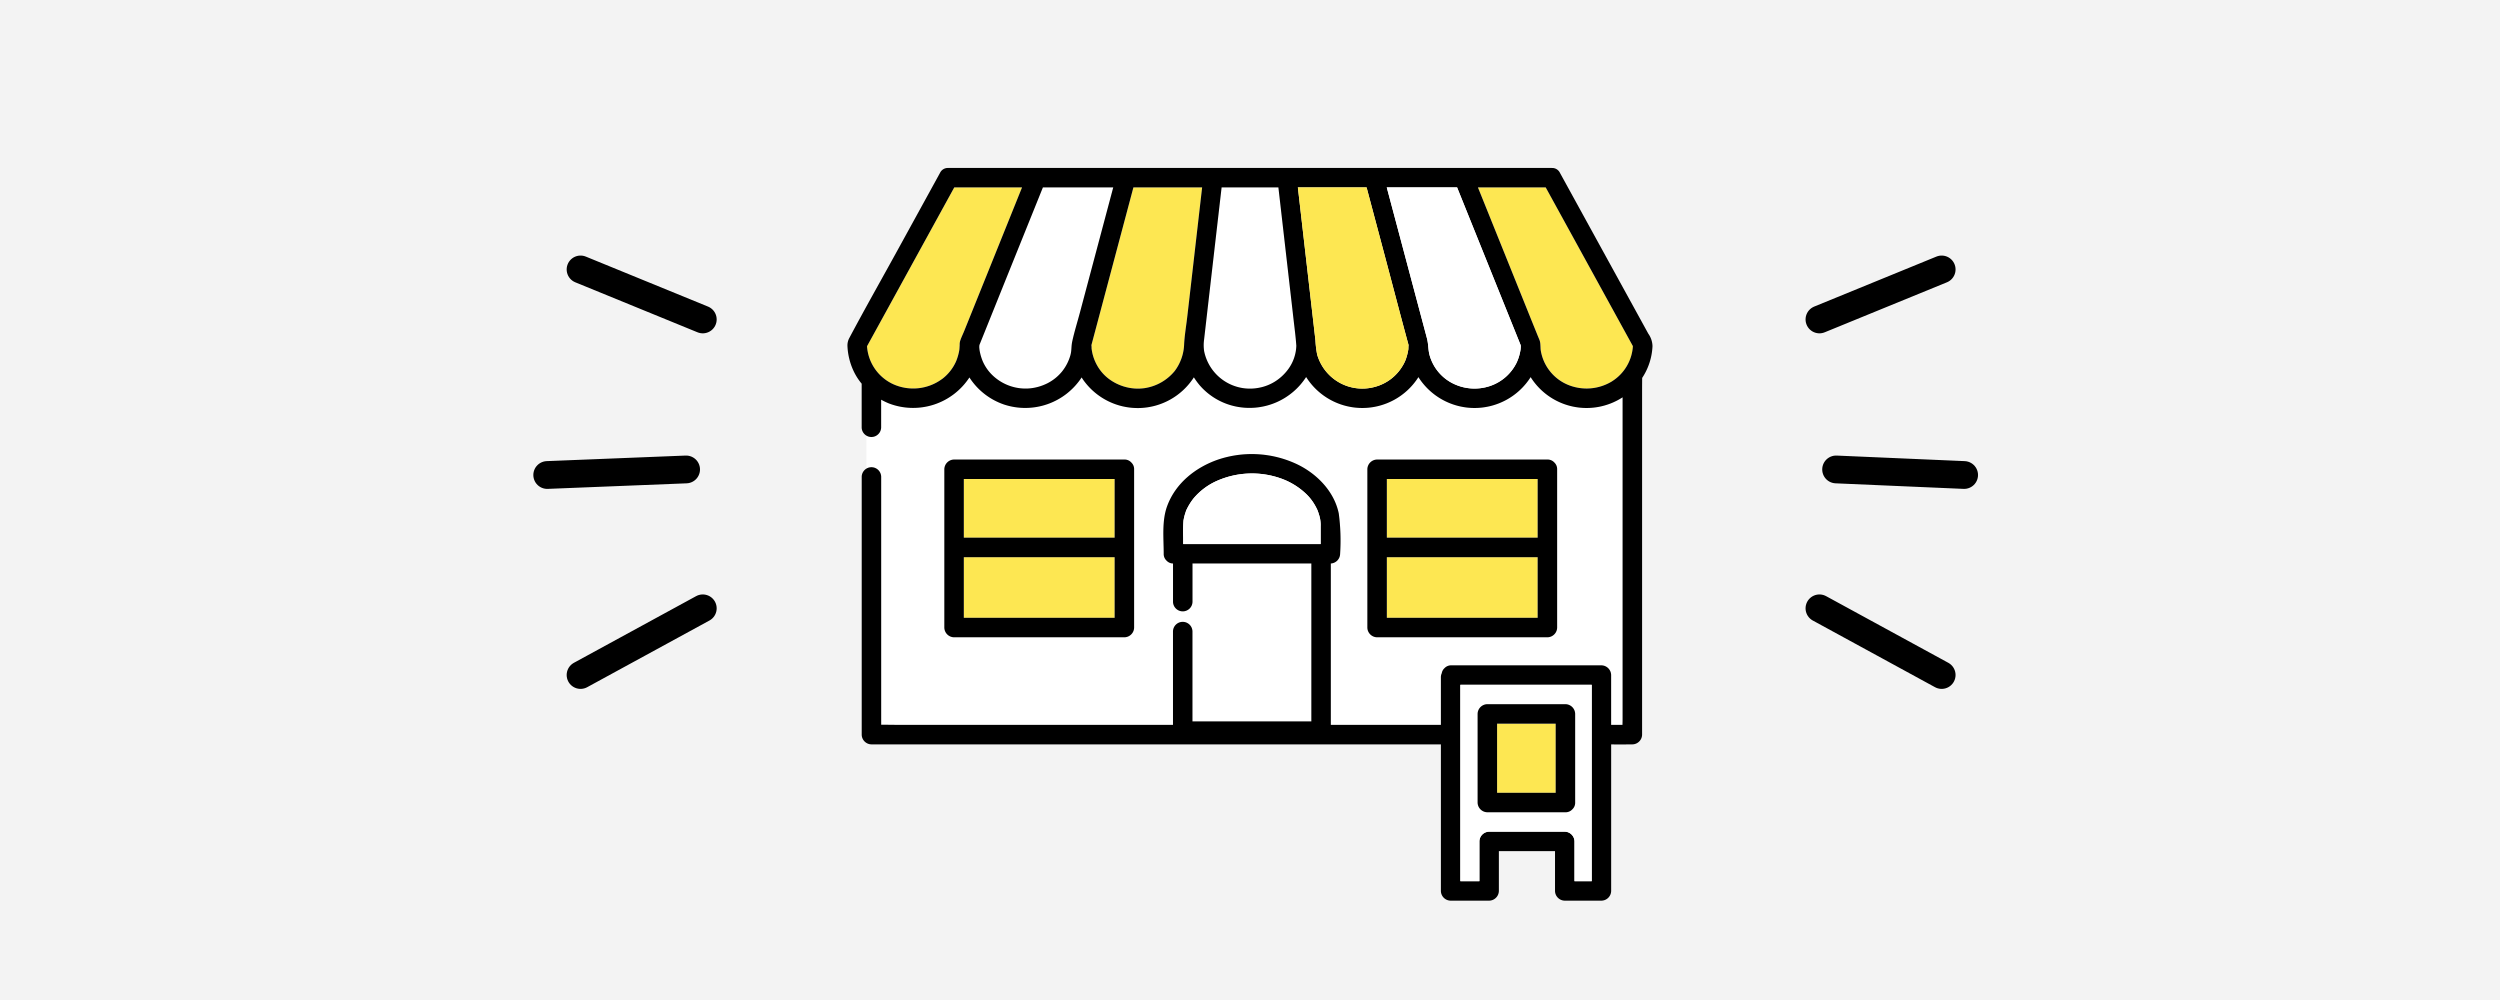 <svg xmlns="http://www.w3.org/2000/svg" xmlns:xlink="http://www.w3.org/1999/xlink" width="450" height="180" viewBox="0 0 450 180">
  <defs>
    <clipPath id="clip-path">
      <rect id="長方形_13" data-name="長方形 13" width="144.913" height="131.89" fill="none"/>
    </clipPath>
  </defs>
  <g id="m03" transform="translate(-1242 -1043)">
    <g id="グループ_11" data-name="グループ 11">
      <rect id="長方形_10" data-name="長方形 10" width="450" height="180" transform="translate(1242 1043)" fill="#f3f3f3"/>
      <g id="グループ_6" data-name="グループ 6" transform="translate(1394.543 1073.229)">
        <g id="グループ_5" data-name="グループ 5" clip-path="url(#clip-path)">
          <path id="パス_115" data-name="パス 115" d="M8.5,82.335v44.659c1.275,0,2.554.027,3.825.027h48.7V110.17a1.754,1.754,0,0,1,3.506,0v16.219H85.927V97.973H64.533v6.914a1.754,1.754,0,0,1-3.506,0V97.965a1.6,1.6,0,0,1-1.114-.468c-.011-.011-.023-.02-.034-.032s-.037-.04-.057-.06a1.619,1.619,0,0,1-.469-1.186c0-2.771-.356-5.877.6-8.527,1.5-4.158,5.133-7.043,9.228-8.449a19.07,19.07,0,0,1,13.863.709c3.7,1.661,6.994,4.939,7.822,9.015a36.88,36.88,0,0,1,.241,7.253,1.776,1.776,0,0,1-1.673,1.745v29.056h19.811v-8.59a1.7,1.7,0,0,1,.158-.705,1.551,1.551,0,0,1,.443-.864c.011-.011.021-.023.032-.034s.041-.037.06-.057a1.619,1.619,0,0,1,1.186-.469h27.024a1.778,1.778,0,0,1,1.753,1.753v8.965h2.044c.008-.37.018-.741.018-1.107V68.061a11.893,11.893,0,0,1-16.55-3.634,11.959,11.959,0,0,1-20.2,0A11.959,11.959,0,0,1,85,64.406a12.123,12.123,0,0,1-12.216,5.387,11.741,11.741,0,0,1-6.93-3.883,12.769,12.769,0,0,1-1.061-1.452,12.008,12.008,0,0,1-19.887.5c-.112-.154-.21-.32-.314-.481A12.131,12.131,0,0,1,30.634,69.36a12.008,12.008,0,0,1-6.245-4.878A12.123,12.123,0,0,1,9.88,69.152,12.828,12.828,0,0,1,8.5,68.486v5.02a1.756,1.756,0,0,1-2.655,1.471v5.885A1.757,1.757,0,0,1,8.5,82.335m87.512,25.356V81.012a1.778,1.778,0,0,1,1.753-1.753h30.654a1.617,1.617,0,0,1,1.194.476c.011.011.023.02.034.032s.037.04.057.06a1.617,1.617,0,0,1,.468,1.186V109.5a1.779,1.779,0,0,1-1.753,1.753H97.764a1.779,1.779,0,0,1-1.753-1.753Zm-76.144,0V81.012a1.778,1.778,0,0,1,1.753-1.753H52.274a1.616,1.616,0,0,1,1.194.476c.011.011.023.02.034.032s.037.04.056.06a1.616,1.616,0,0,1,.469,1.186V109.5a1.779,1.779,0,0,1-1.753,1.753H21.619a1.779,1.779,0,0,1-1.753-1.753Z" transform="translate(-2.429 -26.769)" fill="#fff"/>
          <path id="パス_116" data-name="パス 116" d="M91.833,34.178a.028.028,0,0,0,0-.007c.072-1.335.28-2.679.453-4.012.053-.425.106-.85.155-1.273q.585-5.092,1.17-10.183.322-2.8.644-5.606.408-3.548.816-7.1H82.7l-1.917,7.2-2.138,8.027-2.517,9.455-.24.9-.116.435c-.21.787-.415,1.575-.629,2.361l0,.013a.04.04,0,0,1,0,.018,4.654,4.654,0,0,1,.027.567,8.006,8.006,0,0,0,.946,2.976A7.8,7.8,0,0,0,78.3,40.482a8.78,8.78,0,0,0,2.838,1.4,8.508,8.508,0,0,0,3.583.249,8.66,8.66,0,0,0,5.422-3.093,8.484,8.484,0,0,0,1.691-4.859" transform="translate(-31.23 -2.494)" fill="#fde752"/>
          <path id="パス_117" data-name="パス 117" d="M57.342,33.675c.376-1.723.913-3.426,1.366-5.13q1.362-5.112,2.723-10.225L64.712,6H52.05q-3.336,8.283-6.674,16.566l-3.792,9.413-.958,2.377c0,.011-.009.028-.013.041V34.4c.008.041-.026.252-.018.371s.017.227.029.341c.006.046.02.166.022.176.032.193.071.385.116.575a9.237,9.237,0,0,0,.448,1.4,7.849,7.849,0,0,0,2.021,2.776,8.6,8.6,0,0,0,6.42,2.131,8.961,8.961,0,0,0,3.2-.916,8.124,8.124,0,0,0,2.625-2.1,8.266,8.266,0,0,0,1.512-2.911c.272-.981.129-1.544.352-2.57" transform="translate(-16.872 -2.494)" fill="#fff"/>
          <path id="パス_118" data-name="パス 118" d="M22.631,35.292c.033-.2.045-.532.068-.919a2.5,2.5,0,0,1,.067-.676c.182-.619.494-1.227.735-1.824L27.6,21.7,33.925,6h-12.2L20.178,8.82,11.323,24.939l-5.3,9.648a8.119,8.119,0,0,0,4.747,6.848,8.745,8.745,0,0,0,8.794-.974,8.085,8.085,0,0,0,2.5-3.192,9.56,9.56,0,0,0,.563-1.977" transform="translate(-2.503 -2.493)" fill="#fde752"/>
          <path id="パス_119" data-name="パス 119" d="M126.414,34.5c-.113-1.584-.322-3.161-.5-4.739q-.062-.545-.125-1.089l0-.019-1.169-10.171Q123.9,12.243,123.179,6H112.958l-1.734,15.087q-.546,4.748-1.092,9.5l-.328,2.852a7.233,7.233,0,0,0,.02,2.051,8.412,8.412,0,0,0,9.813,6.58,8.243,8.243,0,0,0,3.194-1.295,8.686,8.686,0,0,0,2.153-2.093,7.505,7.505,0,0,0,1.429-4.174" transform="translate(-45.612 -2.494)" fill="#fff"/>
          <path id="パス_120" data-name="パス 120" d="M222.1,34.568l-1.757-3.2-8.854-16.119L206.409,6h-12.2l1.985,4.926.761,1.888q1.574,3.909,3.15,7.818l3.812,9.463,1,2.47c.079.2.161.39.241.586.064.148.129.3.176.45a2.554,2.554,0,0,1,.108.636c.038.413.028.818.067,1.056a8.108,8.108,0,0,0,4.872,6.225,8.764,8.764,0,0,0,8.007-.643,8.051,8.051,0,0,0,3.718-6.307" transform="translate(-80.719 -2.494)" fill="#fde752"/>
          <path id="パス_121" data-name="パス 121" d="M144.143,29.817l-1.636-2.979L137.3,17.363l-8.9-16.2-.162-.295A1.538,1.538,0,0,0,126.8.007c-.025,0-.047-.007-.072-.007H18.187c-.025,0-.046.006-.07.007a1.537,1.537,0,0,0-1.444.861L9.05,14.745C6.15,20.025,3.173,25.27.346,30.59A2.811,2.811,0,0,0,0,32.082a11.752,11.752,0,0,0,1.1,4.465,10.563,10.563,0,0,0,1.457,2.288v7.9a1.754,1.754,0,0,0,3.506,0v-5.02a12.834,12.834,0,0,0,1.381.667,12.123,12.123,0,0,0,14.509-4.67,12.008,12.008,0,0,0,6.245,4.878,12.131,12.131,0,0,0,13.955-4.884c.1.161.2.327.314.481a12.007,12.007,0,0,0,19.887-.5,12.906,12.906,0,0,0,1.061,1.452,11.747,11.747,0,0,0,6.93,3.883,12.123,12.123,0,0,0,12.216-5.388,11.959,11.959,0,0,0,20.212.019,11.958,11.958,0,0,0,20.2,0,11.894,11.894,0,0,0,16.55,3.634V99.144c0,.366-.009.737-.018,1.108h-2.044V91.286a1.779,1.779,0,0,0-1.753-1.753H108.695a1.619,1.619,0,0,0-1.186.469c-.019.02-.042.036-.06.057s-.021.023-.032.034a1.553,1.553,0,0,0-.443.864,1.692,1.692,0,0,0-.158.705v8.59H87.005V71.2a1.776,1.776,0,0,0,1.673-1.744,36.877,36.877,0,0,0-.241-7.253c-.829-4.076-4.126-7.353-7.822-9.015a19.073,19.073,0,0,0-13.863-.708c-4.1,1.405-7.73,4.29-9.228,8.448-.955,2.651-.6,5.757-.6,8.528a1.617,1.617,0,0,0,.469,1.185c.019.019.036.041.057.06s.023.02.034.032A1.6,1.6,0,0,0,58.6,71.2v6.921a1.754,1.754,0,0,0,3.506,0V71.2H83.5V99.62H62.1V83.4a1.754,1.754,0,0,0-3.506,0v16.852H9.895c-1.272,0-2.55-.032-3.825-.027V55.566a1.754,1.754,0,0,0-3.506,0v46.44a1.778,1.778,0,0,0,1.753,1.753h102.5v26.378a1.779,1.779,0,0,0,1.753,1.753H115.5a1.779,1.779,0,0,0,1.753-1.753v-7.159h10.107v7.159a1.779,1.779,0,0,0,1.753,1.753h6.6a1.779,1.779,0,0,0,1.753-1.753v-26.37c1.2.007,2.391.013,3.585-.008.077,0,.153,0,.23,0a1.779,1.779,0,0,0,1.753-1.753V40.068c0-.756.006-1.514.015-2.273a11.245,11.245,0,0,0,1.857-5.714,4.01,4.01,0,0,0-.767-2.264M62.176,67.7H60.431V66.513a24.891,24.891,0,0,1,.058-3.069c.012-.046.065-.344.077-.4q.065-.3.15-.6c.057-.2.124-.393.19-.588a1.436,1.436,0,0,1,.162-.4,10.559,10.559,0,0,1,1.242-1.988A11.668,11.668,0,0,1,66.572,56.3a15.581,15.581,0,0,1,11.346-.44,12.768,12.768,0,0,1,4.48,2.666,8.906,8.906,0,0,1,1.488,1.761,10.05,10.05,0,0,1,.611,1.093c.04.083.078.168.115.252l.023.062c.082.221.16.444.227.67a5.871,5.871,0,0,1,.309,2.128c0,.49,0,.98,0,1.47V67.7h-23Zm71.79,38.745v21.94h-3.1v-7.159a1.779,1.779,0,0,0-1.753-1.753H115.5a1.779,1.779,0,0,0-1.753,1.753v7.159h-3.426V93.039h23.643Zm3.7-68.062a8.763,8.763,0,0,1-8.007.643,8.107,8.107,0,0,1-4.873-6.225c-.039-.239-.029-.643-.067-1.057a2.554,2.554,0,0,0-.108-.636,4.72,4.72,0,0,0-.176-.45c-.08-.2-.162-.391-.241-.586l-1-2.47-3.812-9.463-3.15-7.818-.76-1.888q-.993-2.463-1.985-4.926h12.2l5.081,9.249,8.854,16.119,1.757,3.2a8.051,8.051,0,0,1-3.718,6.307M120.5,34.949a8.261,8.261,0,0,1-4.813,4.292,8.7,8.7,0,0,1-6.836-.52,8.112,8.112,0,0,1-4.077-5.064c-.262-.986-.183-1.934-.47-3.012q-.356-1.336-.712-2.672-1.26-4.735-2.522-9.472L97.074,3.506h12.662q2.483,6.162,4.965,12.325l6.446,16c.011.027.021.054.033.081a1.867,1.867,0,0,1,.017.268c-.009.166-.02.332-.039.5.009-.079.044-.257-.018.12-.026.161-.058.321-.094.48a8.123,8.123,0,0,1-.551,1.67m-19.879-.827a6.32,6.32,0,0,1-.636,1.418,8.269,8.269,0,0,1-4.974,3.848,8.452,8.452,0,0,1-10.464-5.823,17.886,17.886,0,0,1-.305-2.527q-.155-1.353-.311-2.706-.543-4.726-1.086-9.45-.883-7.687-1.767-15.375H93.444L96.8,16.124c1.4,5.258,2.769,10.525,4.2,15.775-.005,0-.006.018-.006.047-.026.1-.023.518-.033.635a.582.582,0,0,0-.006.094l-.021.125q-.032.193-.073.385a9.624,9.624,0,0,1-.249.937m-23.4,4.155a8.229,8.229,0,0,1-3.193,1.3,8.413,8.413,0,0,1-9.814-6.58,7.235,7.235,0,0,1-.019-2.051l.328-2.853q.545-4.748,1.092-9.5L67.347,3.506H77.567Q78.285,9.749,79,15.992q.585,5.085,1.169,10.17a.109.109,0,0,1,0,.019q.063.544.126,1.089c.181,1.578.39,3.156.5,4.739a7.513,7.513,0,0,1-1.429,4.175,8.667,8.667,0,0,1-2.153,2.092M53.49,39.636a8.5,8.5,0,0,1-3.583-.25,8.785,8.785,0,0,1-2.838-1.4,7.8,7.8,0,0,1-2.183-2.532,8,8,0,0,1-.946-2.976,4.8,4.8,0,0,0-.026-.567.04.04,0,0,0,0-.018l0-.013c.213-.786.419-1.574.629-2.361l.116-.435q.12-.45.24-.9l2.517-9.455q1.069-4.014,2.138-8.028l1.917-7.2H63.841q-.408,3.548-.816,7.1-.322,2.8-.644,5.606Q61.8,21.3,61.21,26.391c-.049.424-.1.849-.155,1.273-.172,1.333-.38,2.677-.453,4.013a.024.024,0,0,1,0,.006,8.486,8.486,0,0,1-1.691,4.86,8.662,8.662,0,0,1-5.422,3.093m-17.508-.869a8.96,8.96,0,0,1-3.2.916,8.6,8.6,0,0,1-6.42-2.131,7.847,7.847,0,0,1-2.021-2.776,9.269,9.269,0,0,1-.448-1.4c-.044-.19-.084-.382-.116-.575,0-.011-.016-.13-.022-.176-.012-.113-.022-.227-.029-.341s.026-.33.018-.372V31.9c0-.013.009-.03.013-.041q.479-1.189.958-2.377L28.5,20.072,35.178,3.506H47.84L44.56,15.826Q43.2,20.939,41.837,26.051c-.453,1.7-.99,3.406-1.366,5.129-.223,1.026-.08,1.589-.352,2.571a8.258,8.258,0,0,1-1.512,2.911,8.133,8.133,0,0,1-2.625,2.105m-18.921-.8a8.745,8.745,0,0,1-8.794.974A8.119,8.119,0,0,1,3.52,32.093l5.3-9.648L17.674,6.326l1.549-2.82h12.2L25.1,19.207,21,29.381c-.241.6-.553,1.2-.735,1.824a2.5,2.5,0,0,0-.067.676c-.023.386-.035.719-.068.919a9.577,9.577,0,0,1-.563,1.978,8.082,8.082,0,0,1-2.5,3.191" transform="translate(0)"/>
          <path id="パス_122" data-name="パス 122" d="M158.6,35.292c.009-.056.015-.09.022-.125a.617.617,0,0,1,.005-.094c.011-.116.008-.536.033-.635,0-.028,0-.048.006-.046-1.431-5.249-2.8-10.517-4.2-15.775L151.106,6H138.735L140.5,21.374q.543,4.725,1.086,9.45.155,1.353.311,2.706a17.8,17.8,0,0,0,.3,2.527,8.452,8.452,0,0,0,10.464,5.823,8.267,8.267,0,0,0,4.974-3.848,6.294,6.294,0,0,0,.636-1.418,9.3,9.3,0,0,0,.249-.937q.04-.192.073-.385" transform="translate(-57.662 -2.493)" fill="#fde752"/>
          <path id="パス_123" data-name="パス 123" d="M190.183,35.292c.061-.377.026-.2.018-.12.019-.165.03-.331.039-.5a1.957,1.957,0,0,0-.017-.268c-.012-.027-.022-.054-.033-.082q-3.224-8-6.446-16L178.778,6H166.116q2,7.5,3.992,15,1.261,4.736,2.522,9.472l.712,2.672c.287,1.078.207,2.027.469,3.012a8.115,8.115,0,0,0,4.077,5.064,8.7,8.7,0,0,0,6.836.52,8.261,8.261,0,0,0,4.813-4.292,8.159,8.159,0,0,0,.551-1.67c.035-.16.068-.319.094-.48" transform="translate(-69.042 -2.493)" fill="#fff"/>
          <path id="パス_124" data-name="パス 124" d="M37.855,106.384H62.988V95.823H35.84v10.561Z" transform="translate(-14.896 -39.827)" fill="#fde752"/>
          <path id="パス_125" data-name="パス 125" d="M168.156,106.384h25.133V95.823H166.141v10.561Z" transform="translate(-69.053 -39.827)" fill="#fde752"/>
          <path id="パス_126" data-name="パス 126" d="M44.459,119.895H35.84v10.914H62.988V119.895H44.459Z" transform="translate(-14.896 -49.832)" fill="#fde752"/>
          <path id="パス_127" data-name="パス 127" d="M41.964,121.817H62.247A1.779,1.779,0,0,0,64,120.064V91.576a1.618,1.618,0,0,0-.469-1.186c-.019-.019-.036-.041-.056-.06s-.023-.021-.034-.032a1.615,1.615,0,0,0-1.194-.476H31.593a1.779,1.779,0,0,0-1.754,1.753v28.488a1.779,1.779,0,0,0,1.754,1.753ZM33.346,93.329H60.493V103.89H33.346V93.329Zm27.148,24.926v.056H33.346V107.4H60.493Z" transform="translate(-12.402 -37.333)"/>
          <path id="パス_128" data-name="パス 128" d="M174.759,119.895h-8.618v10.914h27.148V119.895H174.759Z" transform="translate(-69.053 -49.832)" fill="#fde752"/>
          <path id="パス_129" data-name="パス 129" d="M172.266,121.817h20.282a1.779,1.779,0,0,0,1.753-1.753V91.576a1.618,1.618,0,0,0-.469-1.186c-.019-.019-.036-.041-.056-.06s-.023-.021-.034-.032a1.618,1.618,0,0,0-1.194-.476H161.894a1.778,1.778,0,0,0-1.753,1.753v28.488a1.779,1.779,0,0,0,1.753,1.753Zm-8.618-28.488h27.148V103.89H163.647V93.329Zm27.148,24.926v.056H163.647V107.4h27.148Z" transform="translate(-66.559 -37.333)"/>
          <path id="パス_130" data-name="パス 130" d="M210.852,159.213H188.788v35.343h3.426V187.4a1.779,1.779,0,0,1,1.753-1.753h13.612a1.778,1.778,0,0,1,1.753,1.753v7.158h3.1V159.213Zm-1.4,21.19a1.618,1.618,0,0,1-.476,1.194c-.011.011-.021.023-.032.034s-.041.037-.06.057a1.616,1.616,0,0,1-1.185.469H193.645a1.779,1.779,0,0,1-1.753-1.753V164.455a1.779,1.779,0,0,1,1.753-1.753H207.7a1.779,1.779,0,0,1,1.753,1.753V180.4Z" transform="translate(-78.465 -66.173)" fill="#fff"/>
          <path id="パス_131" data-name="パス 131" d="M210.647,171.184H200.1v12.441h10.548V171.184Z" transform="translate(-83.166 -71.149)" fill="#fde752"/>
          <path id="パス_132" data-name="パス 132" d="M223.311,197.517c-.011.011-.02.023-.032.034" transform="translate(-92.801 -82.093)" fill="none" stroke="#000" stroke-linecap="round" stroke-linejoin="round" stroke-width="0"/>
          <path id="パス_133" data-name="パス 133" d="M211.659,168.9v-1.968a1.779,1.779,0,0,0-1.753-1.753H195.852a1.779,1.779,0,0,0-1.753,1.753v15.948a1.779,1.779,0,0,0,1.753,1.753h14.054a1.614,1.614,0,0,0,1.185-.469c.019-.019.042-.036.06-.056s.021-.023.032-.034a1.618,1.618,0,0,0,.476-1.194Zm-3.506,12.012v.215H197.605V168.69h10.548Z" transform="translate(-80.673 -68.655)"/>
          <path id="パス_134" data-name="パス 134" d="M128.139,106.814v-1.741c0-.49,0-.98,0-1.47a5.869,5.869,0,0,0-.309-2.127c-.067-.227-.144-.449-.227-.67-.013-.035-.018-.048-.023-.062-.037-.085-.075-.169-.115-.252a10.243,10.243,0,0,0-.611-1.092,8.874,8.874,0,0,0-1.489-1.761,12.762,12.762,0,0,0-4.48-2.666,15.575,15.575,0,0,0-11.346.44,11.676,11.676,0,0,0-4.264,3.172,10.627,10.627,0,0,0-1.241,1.988,1.44,1.44,0,0,0-.162.4c-.065.2-.133.39-.191.588s-.106.4-.149.6c-.012.057-.064.355-.077.4a24.882,24.882,0,0,0-.058,3.068v1.185h24.741Z" transform="translate(-42.967 -39.116)" fill="#fff"/>
        </g>
      </g>
      <g id="グループ_7" data-name="グループ 7" transform="translate(2 -15)">
        <line id="線_1" data-name="線 1" y1="12" x2="22" transform="translate(1344.5 1167.5)" fill="none" stroke="#000" stroke-linecap="round" stroke-width="5"/>
        <line id="線_2" data-name="線 2" y1="1" x2="25" transform="translate(1338.5 1142.5)" fill="none" stroke="#000" stroke-linecap="round" stroke-width="5"/>
        <line id="線_3" data-name="線 3" x2="22" y2="9" transform="translate(1344.5 1106.5)" fill="none" stroke="#000" stroke-linecap="round" stroke-width="5"/>
      </g>
      <g id="グループ_8" data-name="グループ 8" transform="translate(231 -15)">
        <line id="線_1-2" data-name="線 1" x1="22" y1="12" transform="translate(1338.5 1167.5)" fill="none" stroke="#000" stroke-linecap="round" stroke-width="5"/>
        <line id="線_2-2" data-name="線 2" x1="23.043" y1="1" transform="translate(1341.5 1142.5)" fill="none" stroke="#000" stroke-linecap="round" stroke-width="5"/>
        <line id="線_3-2" data-name="線 3" x1="22" y2="9" transform="translate(1338.5 1106.5)" fill="none" stroke="#000" stroke-linecap="round" stroke-width="5"/>
      </g>
    </g>
  </g>
</svg>

